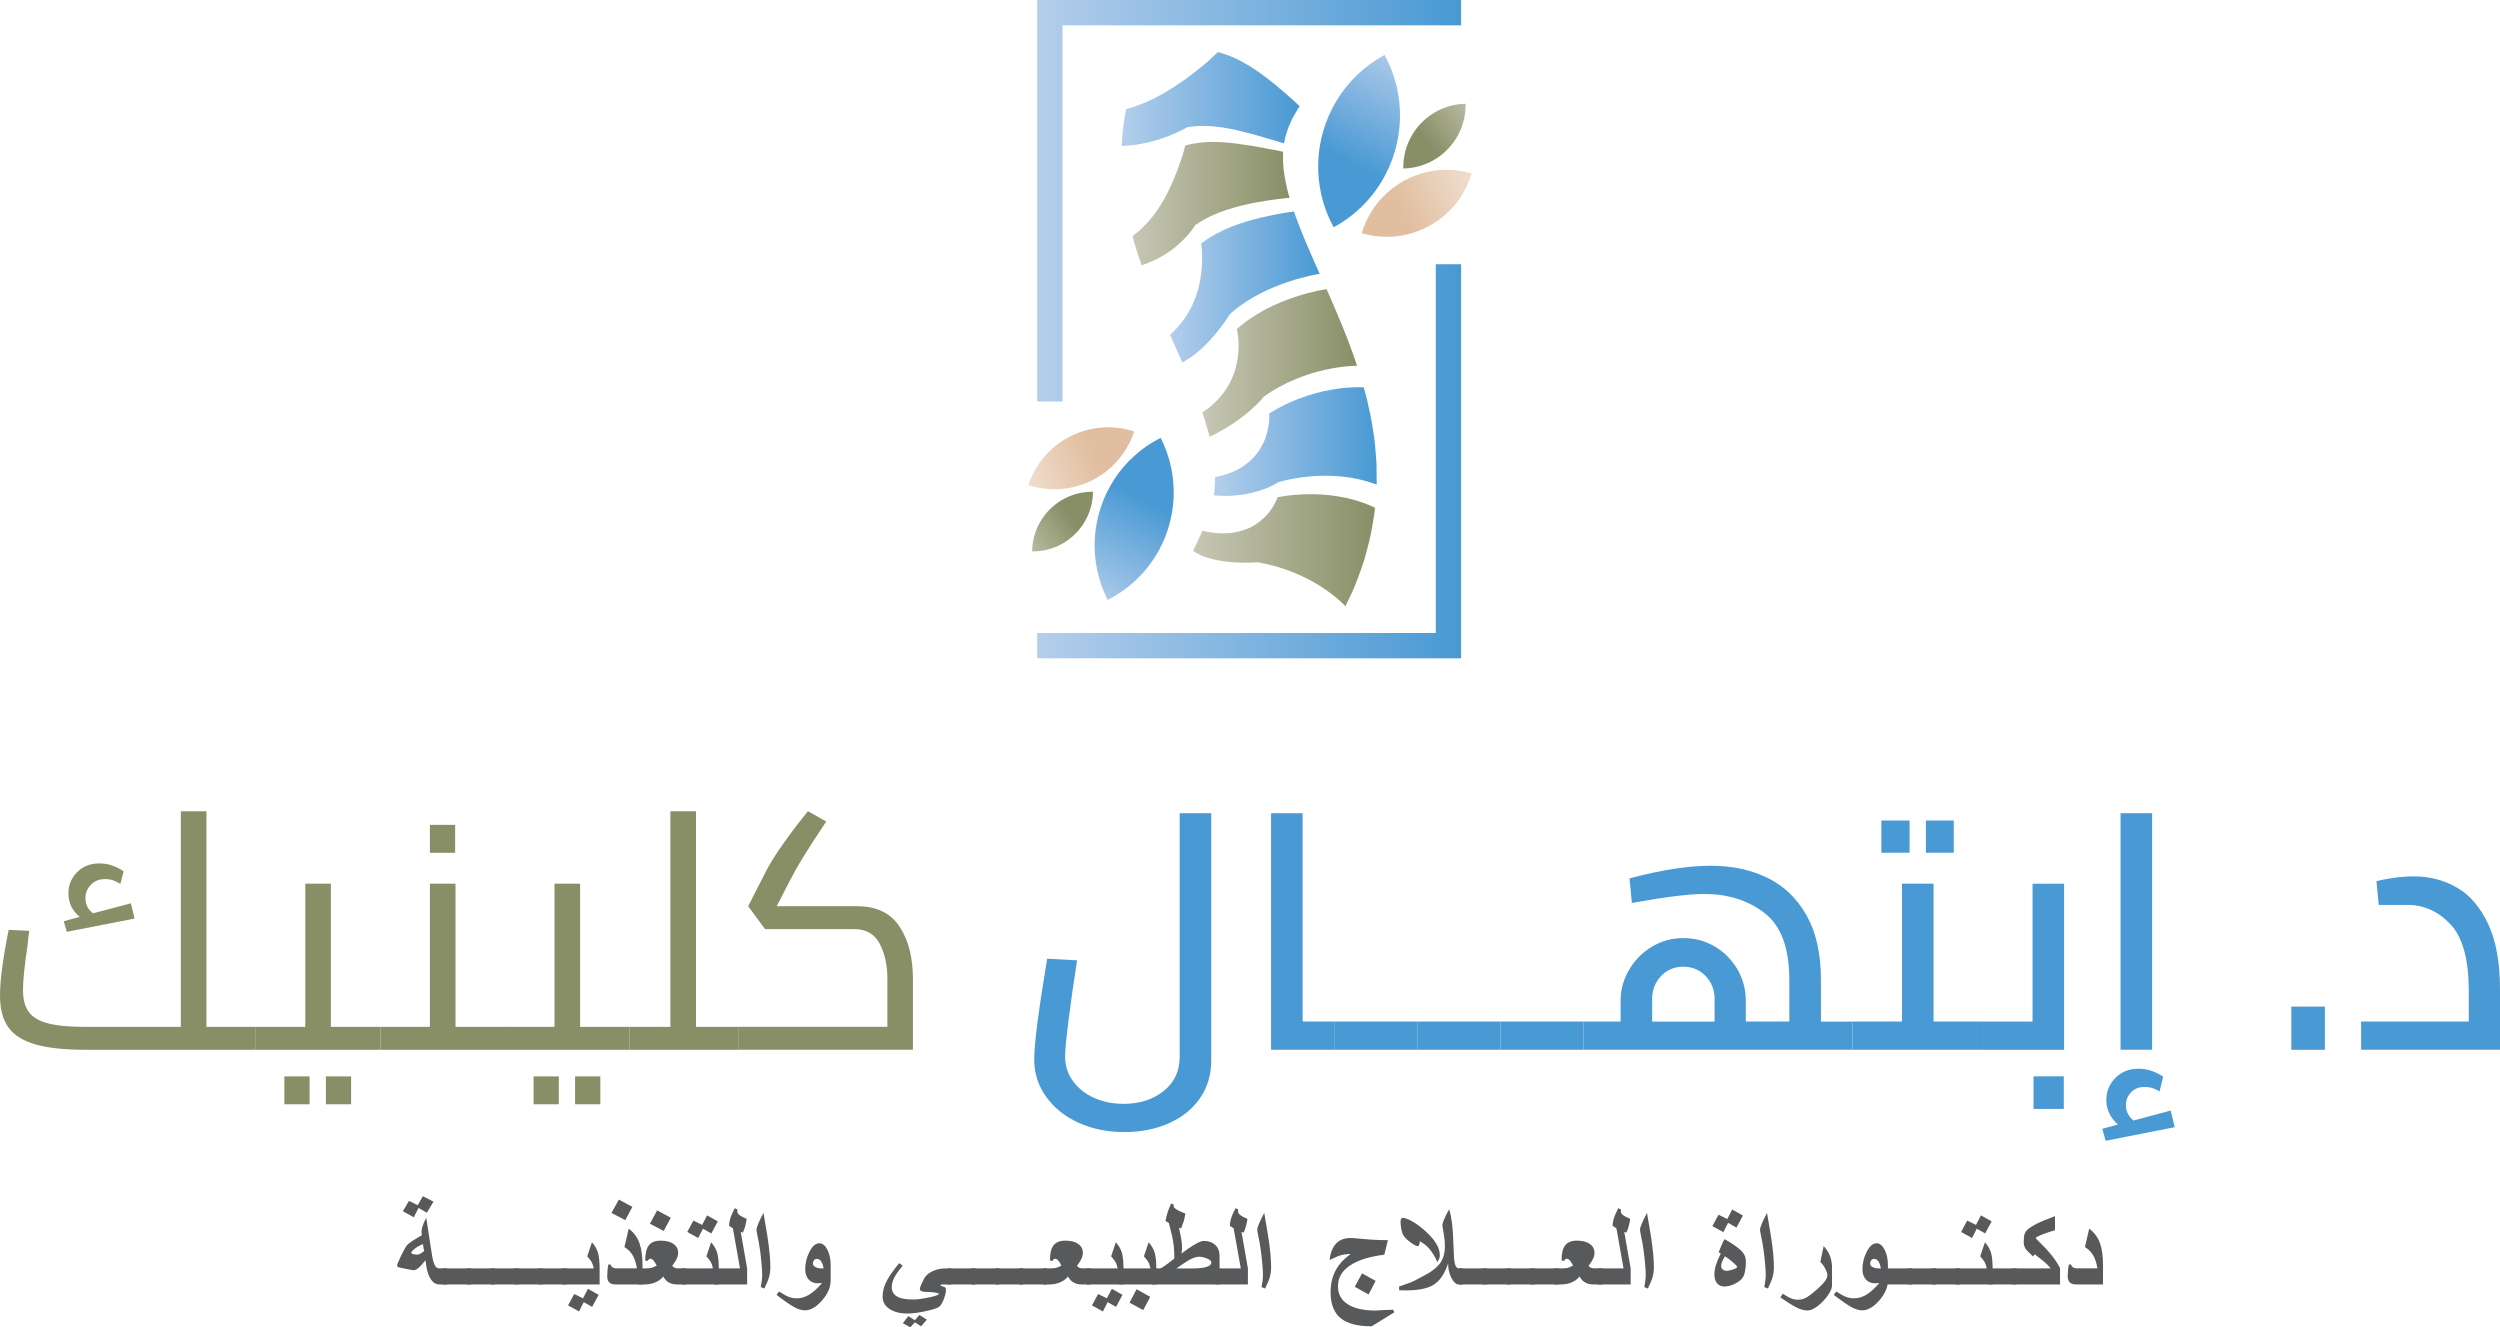 <svg xmlns="http://www.w3.org/2000/svg" xmlns:xlink="http://www.w3.org/1999/xlink" id="uuid-2c0f3503-d33c-4ff6-8c53-5c52659f471a" width="534.08" height="283.56" viewBox="0 0 534.08 283.56"><defs><linearGradient id="uuid-265ead2b-ea23-4995-8c41-eff954f6e966" x1="221.58" y1="70.32" x2="312.14" y2="70.32" gradientUnits="userSpaceOnUse"><stop offset="0" stop-color="#b4ceeb"></stop><stop offset="1" stop-color="#4999d4"></stop></linearGradient><linearGradient id="uuid-f47ae7ac-c9f1-43e9-8cf2-f4a9d5785097" x1="28.1" y1="-126.37" x2="17.17" y2="-102.12" gradientTransform="translate(265.11 135.64) rotate(3.23)" xlink:href="#uuid-265ead2b-ea23-4995-8c41-eff954f6e966"></linearGradient><linearGradient id="uuid-31cbe68d-0d40-4d82-a96d-f532445dc24f" x1="-300.73" y1="-262.91" x2="-311.45" y2="-252.28" gradientTransform="translate(581.05 320.74) rotate(7.43)" gradientUnits="userSpaceOnUse"><stop offset="0" stop-color="#c7c7b4"></stop><stop offset="1" stop-color="#888f66"></stop></linearGradient><linearGradient id="uuid-1f9a35f4-c0db-4aa5-b6d0-e2ddcf3b96aa" x1="45.07" y1="-100.66" x2="29.14" y2="-92.58" gradientTransform="translate(265.11 135.64) rotate(3.23)" gradientUnits="userSpaceOnUse"><stop offset="0" stop-color="#f0e1d3"></stop><stop offset="1" stop-color="#e1be9f"></stop></linearGradient><linearGradient id="uuid-666df5c8-f483-4e9a-b320-908dfeb021de" x1="-4261.04" y1="9334.75" x2="-4271.4" y2="9357.76" gradientTransform="translate(-4808.05 9066.71) rotate(-175.12)" xlink:href="#uuid-265ead2b-ea23-4995-8c41-eff954f6e966"></linearGradient><linearGradient id="uuid-91ea7f5d-0acc-41db-b265-2f8504618037" x1="-3885.53" y1="9486.83" x2="-3895.7" y2="9496.92" gradientTransform="translate(-5118.52 8872.57) rotate(-170.91)" xlink:href="#uuid-31cbe68d-0d40-4d82-a96d-f532445dc24f"></linearGradient><linearGradient id="uuid-bc692e72-6192-4e03-8123-be364188814d" x1="-4244.94" y1="9359.14" x2="-4260.05" y2="9366.81" gradientTransform="translate(-4808.05 9066.71) rotate(-175.12)" xlink:href="#uuid-1f9a35f4-c0db-4aa5-b6d0-e2ddcf3b96aa"></linearGradient><linearGradient id="uuid-7b9e8122-9465-4d0d-81eb-14810c395b66" x1="239.62" y1="21.14" x2="277.67" y2="21.14" xlink:href="#uuid-265ead2b-ea23-4995-8c41-eff954f6e966"></linearGradient><linearGradient id="uuid-3f9bc8b2-48b0-4636-a942-2ac6d7aab594" x1="241.95" y1="43.49" x2="275.5" y2="43.49" gradientTransform="matrix(1,0,0,1,0,0)" xlink:href="#uuid-31cbe68d-0d40-4d82-a96d-f532445dc24f"></linearGradient><linearGradient id="uuid-5a962f62-b980-483b-b0b8-5a29ecce2b80" x1="249.95" y1="61.31" x2="281.93" y2="61.31" xlink:href="#uuid-265ead2b-ea23-4995-8c41-eff954f6e966"></linearGradient><linearGradient id="uuid-4d9bf577-b11f-4a3c-bf4d-f1894014f1eb" x1="256.88" y1="77.54" x2="289.93" y2="77.54" gradientTransform="matrix(1,0,0,1,0,0)" xlink:href="#uuid-31cbe68d-0d40-4d82-a96d-f532445dc24f"></linearGradient><linearGradient id="uuid-a5c3e3d1-f09f-4852-84e9-5f8bba4fa5ca" x1="259.29" y1="94.33" x2="294.1" y2="94.33" xlink:href="#uuid-265ead2b-ea23-4995-8c41-eff954f6e966"></linearGradient><linearGradient id="uuid-15704fb8-767b-4e3d-a3bf-8fee3c4ddc53" x1="254.9" y1="117.54" x2="293.76" y2="117.54" gradientTransform="matrix(1,0,0,1,0,0)" xlink:href="#uuid-31cbe68d-0d40-4d82-a96d-f532445dc24f"></linearGradient></defs><g id="uuid-ff137652-8f87-41ab-a414-928ab0e20963"><path d="m306.73,135.23h-85.15v5.41h90.56V56.45h-5.41v78.77ZM221.58,0v85.78h5.41V5.41h85.15V0h-90.56Z" style="fill:url(#uuid-265ead2b-ea23-4995-8c41-eff954f6e966);"></path><path d="m295.78,11.73c2.37,4.34,3.42,9.05,3.3,13.66-.13,4.76-1.5,9.42-3.98,13.49-2.4,3.94-5.85,7.32-10.19,9.68-2.36-4.34-3.42-9.05-3.3-13.66.12-4.76,1.5-9.43,3.98-13.49,2.4-3.94,5.85-7.32,10.19-9.68Z" style="fill:url(#uuid-f47ae7ac-c9f1-43e9-8cf2-f4a9d5785097);"></path><path d="m313.1,22.16c.05,2.47-.57,4.8-1.68,6.82-1.15,2.08-2.84,3.84-4.88,5.07-1.97,1.19-4.28,1.9-6.75,1.95-.05-2.47.57-4.8,1.68-6.82,1.15-2.08,2.84-3.84,4.88-5.07,1.97-1.19,4.28-1.9,6.75-1.95Z" style="fill:url(#uuid-31cbe68d-0d40-4d82-a96d-f532445dc24f);"></path><path d="m314.38,37.05c-.97,3.3-2.77,6.13-5.1,8.34-2.4,2.28-5.37,3.9-8.59,4.68-3.12.76-6.47.72-9.77-.25.97-3.3,2.77-6.13,5.1-8.34,2.4-2.28,5.37-3.9,8.59-4.68,3.12-.76,6.47-.72,9.77.25Z" style="fill:url(#uuid-1f9a35f4-c0db-4aa5-b6d0-e2ddcf3b96aa);"></path><path d="m236.64,128.16c-2.12-4.18-3-8.68-2.76-13.05.25-4.51,1.68-8.9,4.14-12.68,2.39-3.67,5.74-6.78,9.93-8.9,2.12,4.18,3,8.67,2.76,13.05-.25,4.51-1.68,8.9-4.14,12.68-2.39,3.67-5.74,6.78-9.93,8.9Z" style="fill:url(#uuid-666df5c8-f483-4e9a-b320-908dfeb021de);"></path><path d="m220.5,117.8c.02-2.35.67-4.54,1.78-6.42,1.15-1.94,2.8-3.56,4.76-4.67,1.9-1.08,4.11-1.68,6.46-1.66-.02,2.35-.67,4.54-1.78,6.42-1.15,1.94-2.8,3.56-4.76,4.67-1.9,1.08-4.11,1.68-6.46,1.66Z" style="fill:url(#uuid-91ea7f5d-0acc-41db-b265-2f8504618037);"></path><path d="m219.7,103.64c1.01-3.1,2.79-5.74,5.06-7.77,2.34-2.1,5.2-3.55,8.28-4.2,2.98-.63,6.16-.51,9.26.5-1.01,3.1-2.79,5.74-5.06,7.77-2.34,2.1-5.2,3.55-8.28,4.2-2.98.63-6.16.51-9.26-.5Z" style="fill:url(#uuid-bc692e72-6192-4e03-8123-be364188814d);"></path><path d="m272.51,18.15c-3.14-2.53-7.3-5.73-12.33-7.03l-.02.03s-.13.13-.38.37c-.25.24-.64.56-1.08,1-.88.88-2.3,1.97-3.95,3.26-1.64,1.3-3.72,2.67-6.01,4.07-2.4,1.33-5.01,2.65-8.14,3.44,0,0-.12.6-.31,1.5-.19.9-.28,2.12-.43,3.33-.12,1.1-.24,2.19-.25,3.05,7.65-.16,14.01-3.98,14.01-3.98,5.17-.89,10.24.49,14.13,1.51,3.88,1.09,6.55,1.93,6.55,1.93,0,0,.13-.48.27-1.21.02-.37.23-.78.37-1.24.14-.45.25-.95.52-1.43.24-.49.41-.99.64-1.46.28-.47.54-.92.75-1.3.2-.39.37-.71.56-.94.16-.23.25-.36.25-.36,0,0-2.05-1.96-5.16-4.53Z" style="fill:url(#uuid-7b9e8122-9465-4d0d-81eb-14810c395b66);"></path><path d="m275.01,40.49c-.22-1.01-.54-2.36-.68-3.57-.13-.64-.13-1.2-.18-1.74-.05-.54-.09-1.04-.05-1.43.03-.8-.02-1.34.01-1.33,0,0-2.74-.58-6.71-1.26-3.97-.63-9.16-1.47-14.21-.07v.04s-.05.19-.13.53c-.08.34-.21.83-.4,1.43-.18.61-.46,1.34-.75,2.15-.26.81-.59,1.71-1,2.68-1.6,3.83-4,8.77-8.96,12.53l.71,2.52s.1.38.28.89c.17.52.4,1.22.64,1.92.1.31.2.6.29.89,8.02-2.57,11.48-8.59,11.48-8.59,4.24-2.95,9.34-4.14,13.31-4.89,3.98-.71,6.83-.93,6.83-.92,0,0-.2-.71-.49-1.77Z" style="fill:url(#uuid-3f9bc8b2-48b0-4636-a942-2ac6d7aab594);"></path><path d="m262.79,67.06c7.62-6.87,19.14-8.56,19.14-8.56,0,0-.4-.89-.99-2.22-.56-1.29-1.31-3.01-2.05-4.72-.67-1.64-1.35-3.28-1.76-4.43-.22-.59-.4-1.08-.53-1.42-.11-.33-.17-.52-.17-.52,0,0-2.85.32-6.78,1.23-3.92.94-8.95,2.45-13.04,5.6v.03s.11.73.19,1.92c.06,1.19.03,2.88-.22,4.79-.53,3.86-2.08,8.68-6.62,12.77l2.62,5.89c5.7-2.9,10.21-10.37,10.21-10.37Z" style="fill:url(#uuid-5a962f62-b980-483b-b0b8-5a29ecce2b80);"></path><path d="m286.74,69.58c-1.68-4.09-3.35-7.81-3.35-7.81,0,0-2.89.39-6.73,1.67-3.84,1.27-8.61,3.42-12.43,6.85v.03s.72,2.73.15,6.38c-.27,1.82-.9,3.85-2.07,5.84-1.21,1.98-2.92,3.92-5.44,5.57l.52,1.59h0c.32,1.04,1.04,3.61,1.04,3.61,7.99-3.85,11.58-8.59,11.58-8.59,4.15-2.99,9.06-4.83,13.01-5.7,3.94-.9,6.9-.88,6.9-.88,0,0-1.5-4.55-3.19-8.57Z" style="fill:url(#uuid-4d9bf577-b11f-4a3c-bf4d-f1894014f1eb);"></path><path d="m294.08,100.09c.02-1.05-.1-2.21-.2-3.47-.11-1.26-.2-2.62-.43-3.9-.2-1.29-.39-2.61-.63-3.79-.26-1.16-.5-2.25-.7-3.18-.2-.95-.42-1.67-.56-2.19-.15-.52-.23-.81-.23-.81,0,0-2.97-.2-6.94.51-3.98.68-8.97,2.32-13.26,5.09v.03s.08.67,0,1.75c-.15,1.09-.38,2.59-1.09,4.18-.72,1.59-1.8,3.26-3.55,4.62-1.66,1.39-4,2.44-6.9,2.99.08.04-.18,3.93-.3,3.91,8.63.8,13.85-2.85,13.85-2.85,4.86-1.36,10.11-1.62,14.13-1.1,4.02.47,6.83,1.65,6.83,1.65,0,0,0-1.38-.02-3.44Z" style="fill:url(#uuid-a5c3e3d1-f09f-4852-84e9-5f8bba4fa5ca);"></path><path d="m287.09,106.28c-3.97-.85-9.21-1.01-14.18-.06v.03s-.05.15-.14.43c-.12.27-.31.66-.57,1.12-.54.92-1.28,2.15-2.64,3.24-.65.55-1.37,1.08-2.21,1.52-.89.44-1.86.8-2.92,1.04-2.06.5-4.67.49-7.54-.22l-2.01,4.33c4.71,3.23,13.81,2.41,13.81,2.41,5,.83,9.84,2.85,13.26,5.03,3.44,2.14,5.48,4.36,5.48,4.36,0,0,.57-1.21,1.43-3.03.44-.89.86-2.02,1.31-3.23.43-1.22.94-2.48,1.33-3.82.75-2.69,1.45-5.38,1.74-7.48.17-1.04.31-1.9.41-2.51.06-.61.1-.96.1-.96,0,0-2.69-1.42-6.66-2.22Z" style="fill:url(#uuid-15704fb8-767b-4e3d-a3bf-8fee3c4ddc53);"></path><path d="m95.5,274.4h-1.65c-.3,0-.58-.06-.83-.19-.49-.24-.9-.69-1.23-1.34-.45-.89-.75-2.11-.88-3.65-.57.71-1.02,1.21-1.34,1.5-.46.43-.85.64-1.16.64-.16,0-.36-.03-.6-.08l-1.54-.3c-.66-.13-1.06-.23-1.21-.29s-.23-.16-.23-.32c0-.23.29-.94.88-2.15.58-1.21,1.01-1.95,1.27-2.24.21-.23.58-.52,1.12-.88.32-.22.77-.5,1.36-.84l.67-.39c-.03-.12-.04-.24-.06-.36s-.02-.24-.02-.35c0-.32.07-.72.22-1.2s.41-1.08.79-1.8l1.21,7.86c.19,1.23.45,2.07.76,2.51.2.29.48.43.83.43h1.65v3.43Zm-2.91-17.67l-1.39,2.34-1.79-1.01-1.01,1.99-2.34-1.29,1.31-2.22,1.87.93,1.1-1.93,2.26,1.17Zm-1.99,10.55l-.25-1.51c-.27.13-.48.23-.63.3-.46.24-.83.47-1.11.68-.2.17-.37.32-.5.47-.17.18-.25.32-.25.42,0,.12.15.21.44.28s.58.1.87.1c.18,0,.38-.05.58-.16s.49-.3.86-.57Z" style="fill:#58595b;"></path><path d="m100.61,274.4h-6v-3.43h6v3.43Z" style="fill:#58595b;"></path><path d="m105.73,274.4h-6v-3.43h6v3.43Z" style="fill:#58595b;"></path><path d="m110.85,274.4h-6v-3.43h6v3.43Z" style="fill:#58595b;"></path><path d="m115.96,274.4h-6v-3.43h6v3.43Z" style="fill:#58595b;"></path><path d="m121.08,274.4h-6v-3.43h6v3.43Z" style="fill:#58595b;"></path><path d="m128.09,274.4h-7.89v-3.43h6.63c-.09-.57-.26-1.05-.5-1.45-.13-.22-.42-.6-.88-1.13l1.01-3c.63.71,1.06,1.46,1.29,2.24s.35,1.94.35,3.48v3.29Zm-.2,2.22l-1.39,2.57-1.79-1.01-1.01,1.99-2.34-1.29,1.31-2.44,1.87.93,1.06-2.04,2.29,1.29Z" style="fill:#58595b;"></path><path d="m137.24,274.4h-5.71c-.55,0-.98-.12-1.27-.35-.36-.29-.54-.75-.54-1.4,0-.37.02-.77.06-1.2s.09-.86.17-1.3l.48-.03c.07.29.22.51.45.64s.51.2.84.2h4.34c-.19-1.23-.53-2.22-1.01-2.96-.39-.61-.95-1.14-1.65-1.59l.91-3.93c1.09.81,1.87,1.87,2.32,3.15.42,1.18.63,2.76.63,4.71v4.05Zm-2.15-16.56l-1.51,2.82-2.95-1.54,1.58-2.85,2.89,1.56Z" style="fill:#58595b;"></path><path d="m146.54,274.4h-1.87c-.66,0-1.25-.13-1.75-.4s-.91-.7-1.22-1.3c-.55.67-1.26,1.15-2.13,1.42-.58.18-1.21.28-1.89.28h-1.32v-3.43h1.32c.7,0,1.19-.04,1.47-.11s.66-.23,1.14-.49c-.25-.5-.47-.85-.66-1.07-.23-.26-.46-.39-.71-.39-.09,0-.18.03-.26.09s-.17.18-.27.36l-.55-.08c0-1.52.26-2.61.79-3.26.53-.65,1.35-.98,2.49-.98s2.09.23,2.75.69,1,1.09,1,1.88c0,.43-.09.84-.26,1.23s-.51.92-1,1.59c.12.16.28.29.48.38s.39.14.58.14h1.87v3.43Zm-3.24-14.25l-1.51,2.82-2.95-1.54,1.54-2.85,2.92,1.56Z" style="fill:#58595b;"></path><path d="m153.55,274.4h-7.89v-3.43h6.63c-.09-.57-.26-1.05-.5-1.45-.13-.22-.42-.6-.88-1.13l1.01-3c.63.71,1.06,1.46,1.29,2.24s.35,1.94.35,3.48v3.29Zm-.2-13.47l-1.39,2.57-1.79-1.01-1.01,1.99-2.34-1.29,1.31-2.44,1.87.93,1.06-2.04,2.29,1.29Z" style="fill:#58595b;"></path><path d="m159.6,274.4h-6.93v-3.43h5.42l-1.52-8.56-.81-.53c0-.5.08-1,.23-1.5.19-.64.52-1.4.98-2.28l.58.3c0,.05-.02.18-.05.4,0,.28.18.55.53.81.31.24.81.5,1.49.78-.08.54-.19,1.06-.33,1.58s-.31.97-.5,1.37l-.45-.18,1.37,7.8v3.43Z" style="fill:#58595b;"></path><path d="m164.57,270.73c0,.75-.09,1.43-.26,2.05s-.52,1.45-1.02,2.49l-.76-.3c.2-1.08.3-1.95.3-2.62,0-.51-.04-1.26-.13-2.26s-.19-1.97-.32-2.94-.33-2.13-.62-3.47c-.1-.47-.15-.79-.15-.97,0-.26.13-.7.39-1.33s.63-1.38,1.1-2.27l.76,4.46c.28,1.7.47,3.17.58,4.41.08.96.13,1.88.13,2.76Z" style="fill:#58595b;"></path><path d="m177.46,273.53c0,1.45-.61,2.87-1.84,4.28-1.23,1.41-2.44,2.12-3.63,2.12-.7,0-1.46-.22-2.29-.67s-2.1-1.32-3.81-2.63l.53-.73c.91.6,1.65,1.01,2.23,1.21.48.17,1.02.25,1.63.25.81,0,1.62-.23,2.42-.68.94-.54,1.92-1.4,2.92-2.6-.35.05-.65.08-.88.08-.83,0-1.49-.27-1.98-.81s-.74-1.28-.74-2.21c0-1.26.29-2.47.87-3.64.63-1.27,1.35-1.9,2.15-1.9.67,0,1.24.46,1.71,1.37s.71,2.02.71,3.31v3.25Zm-1.51-2.56c-.24-1.35-.71-2.03-1.44-2.03-.26,0-.47.1-.62.31s-.23.43-.23.67c0,.3.17.55.5.75s.77.3,1.32.3h.48Z" style="fill:#58595b;"></path><path d="m203.24,274.4h-1.3c-.38,0-.65,0-.81.03s-.25.07-.25.16c.24.14.47.24.69.3s.35.13.42.21.1.23.1.42c0,.6-.17,1.31-.51,2.14s-.67,1.34-1,1.54c-.31.26-1.23.56-2.77.9s-2.85.51-3.96.51c-1.58,0-2.86-.33-3.83-.98s-1.46-1.51-1.46-2.57.21-2,.64-2.94c.52-1.13,1.48-2.55,2.89-4.27l.76.53c-.88,1.07-1.49,1.94-1.83,2.61s-.51,1.33-.51,1.98c0,.9.37,1.56,1.12,2,.74.43,1.89.65,3.45.65.81,0,1.92-.15,3.35-.44s2.14-.55,2.14-.77c0-.1-.27-.19-.82-.28s-1.15-.13-1.8-.13c-.96,0-1.44-.21-1.44-.63,0-.19.11-.54.34-1.03.16-.34.32-.69.49-1.03.31-.7.91-1.26,1.78-1.69s1.8-.64,2.75-.64h1.37v3.43Zm-5.23,7.52l-1.23,1.41-1.34-.83-.98,1.06-1.59-.88,1.18-1.51,1.39.88.98-1.13,1.59,1.01Z" style="fill:#58595b;"></path><path d="m208.36,274.4h-6v-3.43h6v3.43Z" style="fill:#58595b;"></path><path d="m213.47,274.4h-6v-3.43h6v3.43Z" style="fill:#58595b;"></path><path d="m218.59,274.4h-6v-3.43h6v3.43Z" style="fill:#58595b;"></path><path d="m223.7,274.4h-6v-3.43h6v3.43Z" style="fill:#58595b;"></path><path d="m233,274.4h-1.87c-.66,0-1.25-.13-1.75-.4s-.91-.7-1.22-1.3c-.55.67-1.26,1.15-2.13,1.42-.58.18-1.21.28-1.89.28h-1.32v-3.43h1.32c.7,0,1.19-.04,1.47-.11s.66-.23,1.14-.49c-.25-.5-.47-.85-.66-1.07-.23-.26-.46-.39-.71-.39-.09,0-.18.03-.26.09s-.17.18-.27.36l-.55-.08c0-1.52.26-2.61.79-3.26.53-.65,1.35-.98,2.49-.98s2.09.23,2.75.69,1,1.09,1,1.88c0,.43-.09.84-.26,1.23s-.51.92-1,1.59c.12.16.28.29.48.38s.39.14.58.14h1.87v3.43Z" style="fill:#58595b;"></path><path d="m240.01,274.4h-7.89v-3.43h6.63c-.09-.57-.26-1.05-.5-1.45-.13-.22-.42-.6-.88-1.13l1.01-3c.63.71,1.06,1.46,1.29,2.24s.35,1.94.35,3.48v3.29Zm-.2,2.22l-1.39,2.57-1.79-1.01-1.01,1.99-2.34-1.29,1.31-2.44,1.87.93,1.06-2.04,2.29,1.29Z" style="fill:#58595b;"></path><path d="m247.02,274.4h-7.89v-3.43h6.63c-.09-.57-.26-1.05-.5-1.45-.13-.22-.42-.6-.88-1.13l1.01-3c.63.71,1.06,1.46,1.29,2.24s.35,1.94.35,3.48v3.29Zm-1.29,2.66l-1.51,2.82-2.92-1.59,1.51-2.87,2.92,1.64Z" style="fill:#58595b;"></path><path d="m260.53,274.4h-14.39v-3.43h1.68c.2,0,.77-.35,1.7-1.05.31-.23.76-.58,1.35-1.06,0-1.03-.04-1.91-.11-2.62s-.2-1.46-.37-2.23c-.04-.18-.27-1.1-.68-2.73l-.73-.45c.19-.88.35-1.51.48-1.9s.37-.99.73-1.81l.58.23c0,.05-.02.16-.05.33,0,.29.42.64,1.25,1.05.28.13.69.31,1.25.52-.08.66-.22,1.27-.4,1.84-.09.29-.26.73-.5,1.34l-.45-.15c.26,1.19.43,2.07.52,2.64s.13,1.07.13,1.52v.14c0,.24,0,.43-.02.57s-.05.35-.11.65c.44-.32.88-.64,1.32-.96.68-.48,1.29-.87,1.83-1.16.71-.39,1.24-.58,1.61-.58.99,0,1.79.26,2.38.77.67.58,1.01,1.42,1.01,2.51v6.04Zm-1.75-4.71c0-.29-.31-.57-.93-.83s-1.17-.38-1.64-.38c-.55,0-1.18.18-1.87.54-.69.36-1.7,1.01-3.02,1.96h3.3c2.77,0,4.16-.43,4.16-1.29Z" style="fill:#58595b;"></path><path d="m266.58,274.4h-6.93v-3.43h5.42l-1.52-8.56-.81-.53c0-.5.08-1,.23-1.5.19-.64.52-1.4.98-2.28l.58.3c0,.05-.02.18-.05.4,0,.28.18.55.53.81.31.24.81.5,1.49.78-.08.54-.19,1.06-.33,1.58s-.31.97-.5,1.37l-.45-.18,1.37,7.8v3.43Z" style="fill:#58595b;"></path><path d="m271.55,270.73c0,.75-.09,1.43-.26,2.05s-.52,1.45-1.02,2.49l-.76-.3c.2-1.08.3-1.95.3-2.62,0-.51-.04-1.26-.13-2.26s-.19-1.97-.32-2.94-.33-2.13-.62-3.47c-.1-.47-.15-.79-.15-.97,0-.26.13-.7.39-1.33s.63-1.38,1.1-2.27l.76,4.46c.28,1.7.47,3.17.58,4.41.08.96.13,1.88.13,2.76Z" style="fill:#58595b;"></path><path d="m297.89,280.34l-4.86,3c-2.99,0-5.19-.57-6.6-1.71-1.45-1.18-2.17-3.02-2.17-5.54,0-1.74.34-3.27,1.03-4.61s1.78-2.53,3.28-3.59c-1,0-1.88.15-2.65.44-.28.11-.91.39-1.89.84.4-3.13,1.89-4.69,4.46-4.69.39,0,1.02.04,1.9.13s1.66.15,2.33.2c1.28.08,2.54.13,3.78.13l-.76,3.1c-3.22.4-5.67,1.18-7.37,2.33-1.69,1.15-2.54,2.61-2.54,4.4,0,1.68.7,2.97,2.09,3.86s3.39,1.34,6,1.34c.07,0,.7-.04,1.9-.11.66-.04,1.26-.06,1.8-.06l.25.55Zm-4.01-6.7l-1.51,2.9-2.95-1.64,1.56-2.87,2.9,1.61Z" style="fill:#58595b;"></path><path d="m312.54,274.4h-.92c-.53,0-1.03-.43-1.5-1.3-.5-.92-.76-1.98-.76-3.18-.74,2.21-1.77,3.73-3.1,4.55-1.29.8-3.25,1.2-5.9,1.2l-1.46-.03v-.81c.6-.21,1.2-.42,1.8-.62s1.04-.38,1.33-.54c1.71-.87,2.87-1.5,3.48-1.89,1.08-.7,1.85-1.43,2.33-2.19.56-.9.84-2,.84-3.3,0-.78-.06-1.54-.18-2.28s-.25-1.47-.37-2.21c0-.57.49-1.73,1.46-3.48.44,1.44.71,3.31.83,5.63.07,1.64.14,3.28.21,4.91.13,1.39.46,2.09.98,2.09h.92v3.43Zm-4.94-6.31c0,.25-.04.49-.11.7s-.21.49-.42.84c-.5-1.12-1.04-2.03-1.64-2.75s-1.3-1.29-2.12-1.71c0,.36-.04.62-.13.79s-.2.25-.35.25c-.25,0-.71-.24-1.39-.72-.72-.51-1.24-1-1.56-1.47-.23-.33-.4-.8-.51-1.42s-.17-1.13-.17-1.52c0-.6.16-.91.48-.91.5,0,1.23.29,2.22.88s1.91,1.28,2.77,2.1c1.95,1.8,2.92,3.45,2.92,4.97Z" style="fill:#58595b;"></path><path d="m317.65,274.4h-6v-3.43h6v3.43Z" style="fill:#58595b;"></path><path d="m322.77,274.4h-6v-3.43h6v3.43Z" style="fill:#58595b;"></path><path d="m327.89,274.4h-6v-3.43h6v3.43Z" style="fill:#58595b;"></path><path d="m333,274.4h-6v-3.43h6v3.43Z" style="fill:#58595b;"></path><path d="m342.3,274.4h-1.87c-.66,0-1.25-.13-1.75-.4s-.91-.7-1.22-1.3c-.55.67-1.26,1.15-2.13,1.42-.58.18-1.21.28-1.89.28h-1.32v-3.43h1.32c.7,0,1.19-.04,1.47-.11s.66-.23,1.14-.49c-.25-.5-.47-.85-.66-1.07-.23-.26-.46-.39-.71-.39-.09,0-.18.03-.26.09s-.17.18-.27.36l-.55-.08c0-1.52.26-2.61.79-3.26s1.35-.98,2.49-.98,2.09.23,2.75.69,1,1.09,1,1.88c0,.43-.09.84-.26,1.23s-.51.92-1,1.59c.12.16.28.29.48.38s.39.14.58.14h1.87v3.43Z" style="fill:#58595b;"></path><path d="m348.35,274.4h-6.93v-3.43h5.42l-1.52-8.56-.81-.53c0-.5.08-1,.23-1.5.19-.64.52-1.4.98-2.28l.58.3c0,.05-.02.18-.05.4,0,.28.18.55.53.81.31.24.81.5,1.49.78-.08.54-.19,1.06-.33,1.58s-.31.97-.5,1.37l-.45-.18,1.37,7.8v3.43Z" style="fill:#58595b;"></path><path d="m353.32,270.73c0,.75-.09,1.43-.26,2.05s-.52,1.45-1.02,2.49l-.76-.3c.2-1.08.3-1.95.3-2.62,0-.51-.04-1.26-.13-2.26s-.19-1.97-.32-2.94-.33-2.13-.62-3.47c-.1-.47-.15-.79-.15-.97,0-.26.13-.7.39-1.33s.63-1.38,1.1-2.27l.76,4.46c.28,1.7.47,3.17.58,4.41.08.96.13,1.88.13,2.76Z" style="fill:#58595b;"></path><path d="m372.35,259.68l-1.39,2.57-1.79-1.01-1.01,1.99-2.34-1.29,1.31-2.44,1.87.93,1.06-2.04,2.29,1.29Zm.63,9.99c0,.5-.04,1.01-.12,1.53s-.18.94-.31,1.27c-.24.64-.81,1.2-1.74,1.69-.86.45-1.66.68-2.42.68-.66,0-1.18-.23-1.56-.68s-.58-1.06-.58-1.81c0-.69.1-1.37.3-2.03.2-.66.55-1.5,1.06-2.51l-.45-.3c.14-.39.34-.85.58-1.41s.46-1.01.66-1.39l1.23.73c.54.33,1.05.68,1.54,1.06.69.52,1.16,1.01,1.42,1.47s.39,1.03.39,1.71Zm-1.87,1.01c0-.16-.29-.49-.88-1s-1.16-.94-1.72-1.3c-.54.85-.81,1.55-.81,2.12,0,.27.11.5.33.69s.49.29.8.29c.42,0,.9-.1,1.45-.3s.82-.37.82-.51Z" style="fill:#58595b;"></path><path d="m378.96,270.73c0,.75-.09,1.43-.26,2.05s-.52,1.45-1.02,2.49l-.76-.3c.2-1.08.3-1.95.3-2.62,0-.51-.04-1.26-.13-2.26s-.19-1.97-.32-2.94-.33-2.13-.62-3.47c-.1-.47-.15-.79-.15-.97,0-.26.13-.7.39-1.33s.63-1.38,1.1-2.27l.76,4.46c.28,1.7.47,3.17.58,4.41.08.96.13,1.88.13,2.76Z" style="fill:#58595b;"></path><path d="m391.37,274.69c0,.51-.29,1.19-.88,2.04s-1.28,1.58-2.07,2.2c-.87.69-1.62,1.03-2.24,1.03-.74,0-1.53-.21-2.38-.63-.74-.36-1.89-1.08-3.47-2.17l.53-.78c.76.5,1.37.84,1.83,1.02s.96.26,1.5.26c.58,0,1.16-.16,1.74-.49s1.37-.94,2.37-1.83c1.39-1.24,2.09-2.2,2.09-2.87,0-.34-.13-.78-.4-1.32-.3-.62-.67-1.14-1.11-1.55l.71-3.4c.57.59,1.01,1.26,1.32,2.03s.47,1.63.47,2.61v3.86Z" style="fill:#58595b;"></path><path d="m403.32,273.53c0,1.45-.61,2.87-1.84,4.28-1.23,1.41-2.44,2.12-3.63,2.12-.7,0-1.46-.22-2.29-.67s-2.1-1.32-3.81-2.63l.53-.73c.91.6,1.65,1.01,2.23,1.21.48.17,1.02.25,1.63.25.81,0,1.62-.23,2.42-.68.94-.54,1.92-1.4,2.92-2.6-.35.05-.65.08-.88.08-.83,0-1.49-.27-1.98-.81s-.74-1.28-.74-2.21c0-1.26.29-2.47.87-3.64.63-1.27,1.35-1.9,2.15-1.9.67,0,1.24.46,1.71,1.37s.71,2.02.71,3.31v3.25Zm-1.51-2.56c-.24-1.35-.71-2.03-1.44-2.03-.26,0-.47.1-.62.31s-.23.43-.23.67c0,.3.17.55.5.75s.77.3,1.32.3h.48Z" style="fill:#58595b;"></path><path d="m408.44,274.4h-6v-3.43h6v3.43Z" style="fill:#58595b;"></path><path d="m413.56,274.4h-6v-3.43h6v3.43Z" style="fill:#58595b;"></path><path d="m418.67,274.4h-6v-3.43h6v3.43Z" style="fill:#58595b;"></path><path d="m425.68,274.4h-7.89v-3.43h6.63c-.09-.57-.26-1.05-.5-1.45-.13-.22-.42-.6-.88-1.13l1.01-3c.63.71,1.06,1.46,1.29,2.24s.35,1.94.35,3.48v3.29Zm-.2-13.47l-1.39,2.57-1.79-1.01-1.01,1.99-2.34-1.29,1.31-2.44,1.87.93,1.06-2.04,2.29,1.29Z" style="fill:#58595b;"></path><path d="m430.8,274.4h-6v-3.43h6v3.43Z" style="fill:#58595b;"></path><path d="m440.1,274.4h-10.18v-3.43h8.18c-.33-.39-.65-.74-.96-1.03-.25-.24-.59-.52-1.02-.86-.48-.37-.95-.74-1.42-1.11l-.4.45c-.75-.74-1.19-1.19-1.34-1.35-.42-.48-.63-1.03-.63-1.65,0-.85.06-1.45.18-1.79.17-.49.53-.92,1.07-1.3.49-.34,1.01-.64,1.56-.92.44-.22,1.02-.47,1.74-.77.34-.13,1.05-.41,2.13-.83v3s-.39.11-1.06.33c-.82.27-1.48.5-1.97.71-.71.29-1.06.5-1.06.64,0,.08.3.4.89.98.81.79,1.5,1.51,2.05,2.17.92,1.08,1.66,2.16,2.23,3.24v3.52Z" style="fill:#58595b;"></path><path d="m449.25,274.4h-5.71c-.55,0-.98-.12-1.27-.35-.36-.29-.54-.75-.54-1.4,0-.37.02-.77.06-1.2s.09-.86.17-1.3l.48-.03c.07.29.22.51.45.64s.51.2.84.2h4.34c-.19-1.23-.53-2.22-1.01-2.96-.39-.61-.95-1.14-1.65-1.59l.91-3.93c1.09.81,1.87,1.87,2.32,3.15.42,1.18.63,2.76.63,4.71v4.05Z" style="fill:#58595b;"></path><path d="m54.65,219.37v4.9H18.38c-4.54,0-8.14-.38-10.79-1.14-2.65-.76-4.58-1.96-5.78-3.62s-1.81-3.93-1.81-6.81c0-3.22.61-7.9,1.85-14.05l4.4.21c-.19,1.33-.31,2.32-.35,2.98-.66,4.45-.99,7.64-.99,9.58,0,2.04.41,3.62,1.24,4.76.83,1.14,2.2,1.95,4.12,2.45s4.6.74,8.06.74h20.3v-46.06h5.47v46.06h10.58Zm-25.91-23.14l-14.48,2.84-.64-2.27,3.41-.92c-1.61-1.32-2.41-3-2.41-5.04,0-1.75.61-3.25,1.85-4.51,1.23-1.25,2.82-1.88,4.76-1.88,1.09,0,2.1.19,3.05.57.95.38,1.66.76,2.13,1.14l-.71,2.7c-.28-.24-.72-.47-1.31-.71-.59-.24-1.24-.35-1.95-.35-1.23,0-2.23.4-3.02,1.21-.78.8-1.17,1.75-1.17,2.84,0,1.37.54,2.46,1.63,3.26l8.09-2.13.78,3.26Z" style="fill:#888f66;"></path><path d="m81.26,219.37v4.9h-26.62v-4.9h10.58v-30.59h5.47v30.59h10.58Zm-20.51,10.58h5.39v5.96h-5.39v-5.96Zm8.87,0h5.39v5.96h-5.39v-5.96Z" style="fill:#888f66;"></path><path d="m107.88,219.37v4.9h-26.62v-4.9h10.58v-30.59h5.47v30.59h10.58Zm-16.04-43.15h5.39v5.96h-5.39v-5.96Z" style="fill:#888f66;"></path><path d="m134.5,219.37v4.9h-26.62v-4.9h10.58v-30.59h5.47v30.59h10.58Zm-20.51,10.58h5.39v5.96h-5.39v-5.96Zm8.87,0h5.39v5.96h-5.39v-5.96Z" style="fill:#888f66;"></path><path d="m157.7,219.37v4.9h-23.21v-4.9h8.73v-46.06h5.47v46.06h9.01Z" style="fill:#888f66;"></path><path d="m192.16,197.93c1.92,2.89,2.87,6.63,2.87,11.21v15.12h-37.33v-4.9h31.87v-10.29c0-2.84-.53-5.3-1.6-7.38-1.06-2.08-2.83-3.15-5.29-3.19h-19.23l-3.62-4.9,3.69-7.24c.85-1.7,2.14-3.77,3.87-6.21,1.73-2.44,3.47-4.72,5.22-6.85l3.9,2.2c-2.18,3.26-3.81,5.78-4.9,7.56-1.09,1.77-2.08,3.54-2.98,5.29l-2.7,5.25h17.18c4.12,0,7.13,1.44,9.05,4.33Z" style="fill:#888f66;"></path><path d="m230.38,239.84c-2.93-1.35-5.24-3.21-6.92-5.57-1.68-2.37-2.52-5.02-2.52-7.95,0-3.26.92-10.43,2.77-21.51l6.39.35c-.71,4.5-1.31,8.72-1.81,12.67-.5,3.95-.75,6.59-.75,7.91,0,1.89.54,3.61,1.63,5.15,1.09,1.54,2.59,2.74,4.51,3.62,1.92.87,4.03,1.31,6.35,1.31,3.41,0,6.26-.91,8.55-2.73,2.29-1.82,3.44-4.27,3.44-7.35v-52.02h6.74v52.8c0,3.12-.82,5.84-2.45,8.16-1.63,2.32-3.86,4.09-6.67,5.32-2.82,1.23-5.95,1.85-9.4,1.85-3.64,0-6.93-.67-9.87-2.02Z" style="fill:#4999d4;"></path><path d="m285.03,218.23v6.03h-13.49v-50.53h6.74v44.5h6.74Z" style="fill:#4999d4;"></path><path d="m285.03,218.23h17.74v6.03h-17.74v-6.03Z" style="fill:#4999d4;"></path><path d="m302.77,218.23h17.74v6.03h-17.74v-6.03Z" style="fill:#4999d4;"></path><path d="m320.52,218.23h17.74v6.03h-17.74v-6.03Z" style="fill:#4999d4;"></path><path d="m395.75,218.23v6.03h-57.49v-6.03h7.95v-4.4c0-2.37.6-4.58,1.81-6.64,1.21-2.06,2.83-3.7,4.86-4.93,2.03-1.23,4.28-1.85,6.74-1.85s4.71.6,6.74,1.81c2.03,1.21,3.64,2.84,4.83,4.9,1.18,2.06,1.77,4.29,1.77,6.71v4.4h9.3v-8.87c0-6.81-1.76-11.58-5.29-14.3-3.53-2.72-7.82-4.08-12.88-4.08-3.26,0-8.42.64-15.47,1.92l-.5-5.25c6.72-1.8,12.49-2.7,17.32-2.7,4.54,0,8.58.85,12.1,2.56,3.52,1.7,6.32,4.38,8.38,8.02,2.06,3.64,3.09,8.23,3.09,13.77v8.94h6.74Zm-40.88-9.72c-1.28,1.33-1.92,2.96-1.92,4.9v4.83h13.34v-4.9c0-1.89-.64-3.5-1.92-4.83-1.28-1.32-2.86-1.99-4.76-1.99s-3.48.66-4.76,1.99Z" style="fill:#4999d4;"></path><path d="m423.64,218.23v6.03h-27.89v-6.03h10.58v-29.45h6.74v29.45h10.58Zm-21.72-42.94h6.03v6.88h-6.03v-6.88Zm9.51,0h5.96v6.88h-5.96v-6.88Z" style="fill:#4999d4;"></path><path d="m440.96,188.78v35.49h-17.32v-6.03h10.58v-29.45h6.74Zm-6.53,41.16h6.46v6.96h-6.46v-6.96Z" style="fill:#4999d4;"></path><path d="m464.59,240.8l-14.76,2.91-.71-2.56,3.34-.92c-1.66-1.47-2.48-3.22-2.48-5.25,0-1.8.64-3.36,1.92-4.68,1.28-1.33,2.93-1.99,4.97-1.99,1.8,0,3.55.57,5.25,1.7l-.78,3.19c-.28-.24-.71-.46-1.28-.67-.57-.21-1.21-.32-1.92-.32-1.18,0-2.14.38-2.88,1.14-.73.76-1.1,1.68-1.1,2.77,0,1.28.54,2.37,1.63,3.26l7.95-2.13.85,3.55Zm-11.57-67.07h6.74v50.53h-6.74v-50.53Z" style="fill:#4999d4;"></path><path d="m489.5,215.04h7.17v9.23h-7.17v-9.23Z" style="fill:#4999d4;"></path><path d="m524.96,189.66c2.77,1.63,4.98,4.25,6.64,7.84s2.48,8.21,2.48,13.84v12.92h-29.67v-6.03h23v-6.53c0-6.72-1.3-11.46-3.9-14.23-2.6-2.77-5.66-4.15-9.16-4.15h-6.17l-.5-5.04c.71-.24,1.87-.47,3.48-.71,1.61-.24,3.12-.35,4.54-.35,3.41,0,6.49.82,9.26,2.45Z" style="fill:#4999d4;"></path></g></svg>